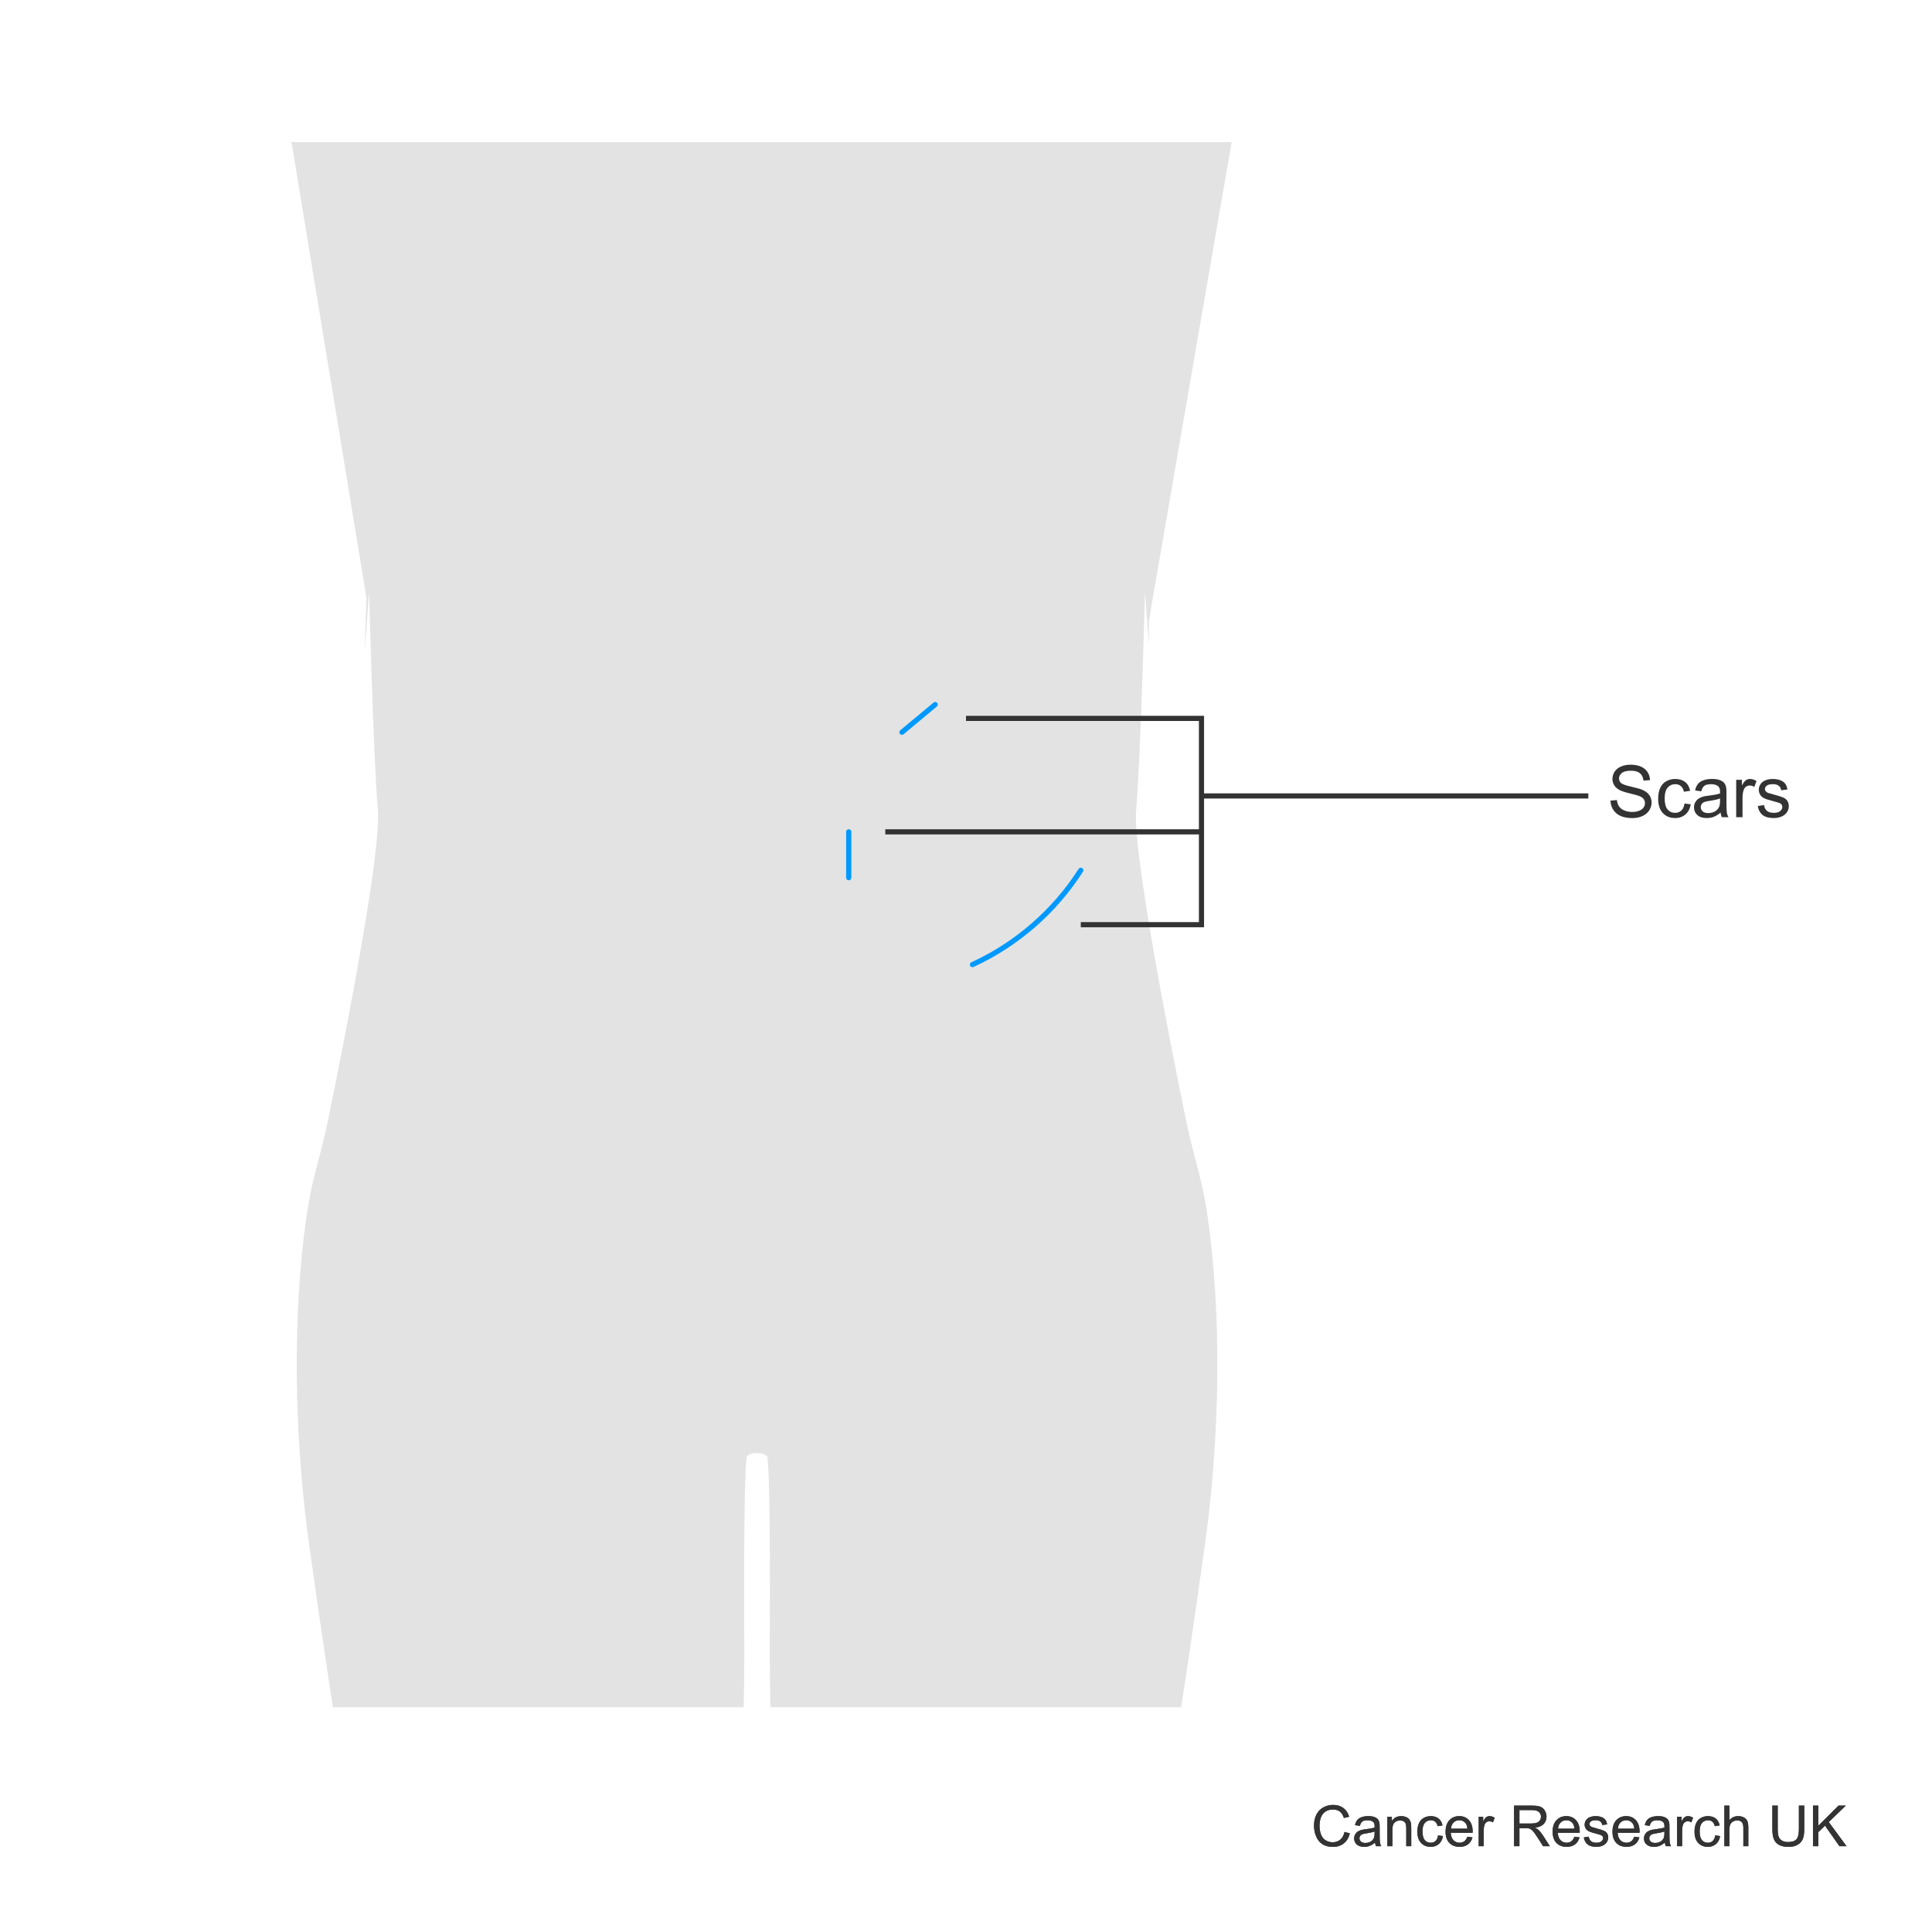 <?xml version="1.0" encoding="UTF-8"?>
<svg xmlns="http://www.w3.org/2000/svg" width="375" height="371" xmlns:xlink="http://www.w3.org/1999/xlink" viewBox="0 0 375 371">
  <defs>
    <clipPath id="clippath">
      <path d="M56.585,27.593h182.48l-16.057,92.806s-.306,26.548,2.932,54.85c3.636,31.785,10.968,65.797,13.125,67.169,4.077,2.593-8.346,88.974-8.346,88.974H61.442l-7.555-88.974,14.982-69.389c.23-1.066.365-2.15.402-3.24l1.855-53.789-14.541-88.406Z" fill="none" stroke-width="0"/>
    </clipPath>
  </defs>
  <g id="silouette">
    <g clip-path="url(#clippath)">
      <path d="M269.972,254.068c-.247-.262-.233-7.9-.094-18.388.008.002.017,0,.025.002.354-20.245,3.409-38.294,0-67.015-2.234-18.82-9.565-33.768-10.046-41.46-.438-7.006-1.459-66.143-.964-73.902.94-14.816-5.349-34.792-18.505-45.861-15.15-12.746-34.473-16.315-46.146-19.736-7.021-2.058-14.651-3.694-17.624-7.162,0,0-.957,0-1.715-13.727,0-3.268-.046-8.461.567-12.905,2.866-4.93,8.227-18.815,8.721-19.823.45-.811.744-1.651.953-2.511.781.152,3.441,1.097,4.877-1.297,1.295-2.159,1.677-4.056,2.1-5.14,2.995-7.681,2.193-12.552,2.335-17.031.102-3.225-3.295-4.489-4.873-4.331.36-5.924.176-10.921-.899-16.862,0,0-4.885-37.533-39.829-37.533h-3.829c-34.944,0-39.829,37.533-39.829,37.533-1.075,5.941-1.259,10.938-.899,16.862-1.578-.157-4.975,1.106-4.873,4.331.141,4.478-.66,9.349,2.335,17.031.423,1.085.804,2.982,2.1,5.14,1.436,2.393,4.096,1.449,4.877,1.297.209.859.503,1.699.953,2.511.495,1.008,5.855,14.893,8.721,19.823.613,4.444.567,9.637.567,12.905-.758,13.727-1.715,13.727-1.715,13.727-2.973,3.468-10.602,5.104-17.624,7.162-11.673,3.421-30.995,6.99-46.145,19.736-13.156,11.069-19.445,31.045-18.505,45.861.495,7.759-.526,66.897-.964,73.902-.481,7.692-7.812,22.64-10.046,41.46-3.409,28.721-.355,46.77,0,67.015.008-.002.017,0,.025-.002.14,10.487.153,18.125-.094,18.388-2.999,3.188-7.912,27.976-4.505,38.194s9.944,23.496,24.505,27.182c14.562,3.686,14.052-.143,9.149-6.282-6.242-7.816-10.535-7.434-11.817-15.652-1.255-8.046,2.557-12.02,2.718-12.183.003-.003.005-.003.005.001-.008.405-.381,19.615,4.721,19.46,5.156-.157,5.717-15.656,5.435-24.936-.282-9.281-4.938-22.662-6.126-27.787-.113-.488.515-7.874,1.315-15.383.024-.024.039-.04.04-.043,0,0,4.308-17.711,4.308-17.711,3.766-11.176,6.285-22.77,7.606-26.963,2.586-8.738,4.706-17.485,6.354-26.714,1.414-7.036.943-13.842.943-21.126,0-3.156.233-6.798.942-9.715.541-2.237,1.302-12.917,1.734-19.077.031-.445.679-1.943.729-1.5,0,0,.855,33.329,1.738,43.345.705,7.984-6.223,43.56-9.574,59.835-2.053,9.97-3.4,11.324-4.787,22.977-2.393,20.105-1.436,42.124.957,59.356,4.336,31.219,8.632,57.832,11.223,70.705,1.175,5.341,11.398,39.074,11.398,39.075.704,3.889,1.884,7.53,2.592,11.417,2.354,11.899-1.414,31.219-2.473,43.425-.232,2.66-.531,15.301-.355,19.13,0,0,1.414,36.463,9.538,55.59,4.481,10.555,7.002,17.787,10.063,26.773,2.825,7.774,2.385,16.821,2.62,25.321.234,6.076-2.713,11.908-1.772,17.979.466,3.377-1.852,11.088-1.852,11.088-.014.013-6.364,6.413-9.883,10.281,0,0-.001.001-.002.002-3.485,4.57-3.597,7.826-1.015,9.039.007.003,1.486.991,2.973,0,.471,0,1.51.496,1.982.496.044.009.082.014.124.022h1.951c.598-.183.846-.517,1.393-.517.689,0,1.445.256,2.236.517h5.612c.027-.008.051-.013.079-.022.044-.013,1.875-.568,1.982-.496.305.208.65.379,1.024.517h6.351c.964-.255,1.847-.601,2.533-1.013.155-.093,2.215.564,4.694,1.013h6.634c.022-.008.045-.014.067-.022,1.398-.482,4.459.495,6.936-2.477,1.486-1.486,2-5.356,1.769-7.297-.237-1.702-1.177-3.156-1.177-4.861,0-1.942-1.26-3.734-1.026-5.678,0-4.954-.382-4.939-.991-8.423-.371-2.125.991-1.486.495-9.413-.136-2.181-.1-3.636-1.043-5.581-.944-1.944-1.206-4.909-1.914-6.854-1.409-3.395-1.177-7.525-1.177-10.929,0,0,.71-30.842,1.65-44.204,0,0,1.177-12.14,1.177-12.868,1.226-26.102-2.588-47.704-4.708-54.748-1.759-8.809.182-20.963,1.126-28.491.942-7.041,1.689-16.876,2.161-24.162,0,0,2.166-12.862,3.608-21.516,1.444-8.666,2.869-12.741,4.327-21.634,2.297-14.025,1.905-10.498,2.374-24.584.237-6.073.51-18.447.51-24.518,0-4.06-.215-33.389.447-38.593.266-1.514,4.491-1.514,4.757,0,.662,5.203.447,34.532.447,38.593,0,6.071.273,18.445.51,24.518.469,14.087.077,10.559,2.374,24.584,1.458,8.893,2.882,12.968,4.327,21.634,1.442,8.654,3.608,21.516,3.608,21.516.472,7.286,1.219,17.121,2.161,24.162.943,7.527,2.884,19.682,1.126,28.491-2.119,7.044-5.933,28.646-4.708,54.748,0,.728,1.177,12.868,1.177,12.868.94,13.362,1.65,44.204,1.65,44.204,0,3.405.232,7.535-1.177,10.929-.708,1.945-.969,4.91-1.914,6.854-.942,1.945-.906,3.4-1.043,5.581-.495,7.927.867,7.289.495,9.413-.609,3.484-.991,3.468-.991,8.423.234,1.945-1.026,3.736-1.026,5.678,0,1.705-.94,3.159-1.177,4.861-.232,1.94.282,5.81,1.769,7.297,2.477,2.973,5.538,1.996,6.936,2.477.022.008.045.014.067.022h6.634c2.479-.448,4.539-1.105,4.694-1.013.686.412,1.569.758,2.533,1.013h6.351c.375-.138.719-.309,1.025-.517.107-.073,1.938.483,1.982.496.028.008.051.014.079.022h5.612c.791-.261,1.548-.517,2.236-.517.547,0,.795.334,1.393.517h1.951c.042-.008.08-.013.124-.022.472,0,1.511-.496,1.982-.496,1.486.991,2.965.003,2.973,0,2.582-1.213,2.47-4.469-1.015-9.039,0,0-.001-.002-.002-.002-3.518-3.869-9.869-10.268-9.883-10.281,0,0-2.318-7.712-1.852-11.088.941-6.071-2.005-11.903-1.772-17.979.235-8.499-.204-17.547,2.62-25.321,3.061-8.986,5.582-16.218,10.064-26.773,8.124-19.127,9.538-55.59,9.538-55.59.176-3.83-.123-16.47-.355-19.13-1.059-12.206-4.827-31.525-2.473-43.425.708-3.887,1.888-7.528,2.592-11.417,0,0,10.223-33.733,11.398-39.075,2.591-12.872,6.887-39.485,11.223-70.705,2.393-17.233,3.351-39.252.957-59.356-1.387-11.653-2.734-13.006-4.787-22.977-3.351-16.275-10.278-51.852-9.574-59.835.883-10.017,1.738-43.345,1.738-43.345.049-.443.698,1.055.729,1.5.432,6.16,1.193,16.84,1.734,19.077.708,2.917.942,6.559.942,9.715,0,7.284-.471,14.09.943,21.126,1.647,9.229,3.768,17.976,6.354,26.714,1.322,4.194,3.84,15.788,7.606,26.963,0,0,4.308,17.711,4.308,17.711,0,.003.016.019.04.043.8,7.51,1.428,14.895,1.315,15.383-1.188,5.124-5.844,18.506-6.127,27.787s.279,24.779,5.435,24.936c5.101.155,4.729-19.056,4.721-19.46,0-.004.002-.004.005-.001.16.163,3.973,4.137,2.718,12.183-1.282,8.218-5.575,7.836-11.817,15.652-4.903,6.139-5.413,9.968,9.149,6.282s21.098-16.965,24.505-27.182c3.407-10.218-1.506-35.006-4.505-38.194Z" fill="#e3e3e3" stroke="#e3e3e3" stroke-width=".717"/>
    </g>
  </g>
  <g id="labels">
    <g>
      <path d="M312.59,155.41l1.251-.109c.059.501.197.913.413,1.233.217.322.553.582,1.009.779.455.199.968.298,1.538.298.506,0,.952-.075,1.34-.226.387-.15.676-.356.864-.619.189-.262.284-.548.284-.857,0-.314-.092-.589-.273-.824-.183-.234-.483-.432-.902-.591-.27-.104-.864-.268-1.784-.489-.921-.221-1.565-.429-1.935-.625-.479-.251-.835-.562-1.07-.934-.234-.371-.352-.787-.352-1.247,0-.506.144-.979.431-1.419.287-.439.706-.773,1.258-1.001.551-.228,1.164-.342,1.839-.342.742,0,1.397.12,1.965.358.567.24,1.004.592,1.31,1.057.305.465.469.991.492,1.579l-1.271.096c-.068-.634-.3-1.112-.694-1.436-.394-.323-.977-.485-1.746-.485-.803,0-1.387.146-1.754.441-.366.293-.55.647-.55,1.062,0,.36.13.656.39.889.255.232.922.471,1.999.715,1.078.243,1.817.456,2.219.639.583.269,1.014.609,1.292,1.021.277.413.417.888.417,1.426,0,.533-.153,1.035-.458,1.508-.306.471-.744.838-1.316,1.1-.571.263-1.216.394-1.931.394-.907,0-1.667-.132-2.28-.396-.612-.265-1.094-.662-1.442-1.192-.349-.531-.532-1.132-.55-1.802Z" fill="#333" stroke-width="0"/>
      <path d="M326.959,155.971l1.21.157c-.133.834-.471,1.486-1.016,1.959-.544.471-1.213.707-2.006.707-.994,0-1.792-.324-2.396-.975-.604-.648-.905-1.58-.905-2.792,0-.784.13-1.47.39-2.058s.655-1.029,1.186-1.322c.531-.295,1.108-.441,1.733-.441.788,0,1.433.199,1.935.598.501.399.822.966.964,1.699l-1.196.185c-.114-.487-.315-.854-.605-1.101-.289-.246-.639-.369-1.049-.369-.62,0-1.124.223-1.511.666-.388.445-.581,1.147-.581,2.109,0,.976.187,1.684.561,2.126.373.442.861.663,1.463.663.482,0,.886-.148,1.21-.444.323-.296.528-.752.615-1.367Z" fill="#333" stroke-width="0"/>
      <path d="M333.959,157.734c-.456.388-.895.661-1.316.82-.421.159-.874.239-1.356.239-.798,0-1.411-.195-1.839-.584-.429-.391-.643-.888-.643-1.494,0-.355.081-.68.242-.975.162-.293.374-.529.636-.707.263-.178.558-.312.886-.403.241-.063.605-.125,1.094-.185.993-.118,1.725-.26,2.194-.424.004-.169.007-.275.007-.321,0-.501-.116-.854-.349-1.06-.314-.278-.782-.417-1.401-.417-.579,0-1.006.102-1.282.304-.275.203-.479.562-.611,1.077l-1.203-.164c.109-.515.289-.931.54-1.247.25-.317.612-.561,1.087-.732.474-.17,1.022-.256,1.647-.256.619,0,1.123.073,1.511.219.387.146.672.329.854.551.182.221.31.5.383.837.041.21.062.588.062,1.135v1.641c0,1.144.026,1.867.078,2.171.053.303.156.593.312.871h-1.285c-.128-.255-.21-.554-.246-.896ZM333.856,154.986c-.447.183-1.117.337-2.01.465-.506.073-.864.155-1.073.246-.21.091-.372.225-.485.399-.114.176-.171.371-.171.585,0,.328.124.602.372.82.249.219.612.328,1.091.328.474,0,.896-.104,1.265-.312.369-.207.64-.49.813-.851.132-.278.198-.688.198-1.23v-.451Z" fill="#333" stroke-width="0"/>
      <path d="M336.994,158.63v-7.26h1.107v1.101c.282-.515.543-.854.782-1.019s.503-.246.79-.246c.414,0,.836.132,1.265.396l-.424,1.142c-.301-.178-.602-.267-.902-.267-.27,0-.511.081-.725.242-.215.162-.367.387-.458.674-.137.438-.205.916-.205,1.436v3.801h-1.23Z" fill="#333" stroke-width="0"/>
      <path d="M341.178,156.463l1.217-.191c.068.487.259.861.57,1.121.312.26.749.39,1.31.39.564,0,.984-.115,1.258-.346.273-.229.41-.5.41-.81,0-.278-.121-.497-.362-.656-.169-.109-.588-.248-1.258-.417-.902-.228-1.528-.425-1.877-.592-.349-.166-.612-.396-.793-.689-.18-.295-.27-.619-.27-.975,0-.323.074-.623.222-.898.148-.276.35-.505.605-.688.191-.142.452-.261.782-.359.331-.098.685-.146,1.063-.146.569,0,1.069.082,1.5.246s.749.387.954.666c.205.281.346.655.424,1.125l-1.203.164c-.055-.374-.213-.665-.476-.875-.262-.21-.632-.314-1.11-.314-.565,0-.969.094-1.21.28-.242.187-.362.405-.362.656,0,.159.05.303.15.431.1.132.257.241.472.328.123.046.485.15,1.087.314.87.232,1.478.423,1.821.57.345.148.614.364.811.646.195.282.294.634.294,1.053,0,.41-.12.797-.359,1.158-.239.363-.584.643-1.035.842-.451.197-.962.297-1.531.297-.943,0-1.662-.196-2.157-.588-.494-.392-.81-.973-.946-1.743Z" fill="#333" stroke-width="0"/>
    </g>
    <line x1="233.207" y1="154.504" x2="308.296" y2="154.504" fill="none" stroke="#333"/>
    <g>
      <g>
        <path d="M260.967,355.607l1.042.263c-.219.856-.611,1.509-1.179,1.958s-1.262.674-2.082.674c-.848,0-1.538-.173-2.07-.518-.531-.346-.937-.847-1.214-1.502s-.416-1.359-.416-2.111c0-.819.156-1.535.47-2.145.313-.611.76-1.074,1.338-1.393.578-.316,1.215-.475,1.909-.475.788,0,1.45.201,1.987.602s.911.965,1.123,1.691l-1.026.242c-.183-.572-.447-.99-.795-1.252-.348-.261-.784-.392-1.311-.392-.605,0-1.111.146-1.518.435-.406.291-.691.68-.856,1.168-.165.49-.247.994-.247,1.513,0,.669.098,1.255.293,1.753.195.5.498.873.91,1.121.412.246.857.37,1.337.37.584,0,1.078-.169,1.482-.505.405-.336.679-.836.822-1.498Z" fill="#333" stroke-width="0"/>
        <path d="M266.891,357.664c-.358.305-.703.52-1.034.645s-.687.188-1.065.188c-.627,0-1.108-.152-1.445-.459s-.505-.697-.505-1.174c0-.279.063-.533.19-.766.127-.23.294-.416.5-.555.206-.141.438-.246.695-.317.189-.05.477-.099.859-.146.78-.093,1.355-.203,1.725-.332.003-.133.005-.217.005-.253,0-.394-.091-.671-.274-.833-.246-.218-.613-.327-1.101-.327-.455,0-.79.079-1.007.239-.217.159-.377.441-.48.846l-.945-.129c.086-.404.227-.731.424-.98.197-.248.481-.439.854-.574.373-.135.805-.201,1.295-.201.487,0,.883.057,1.188.172.304.114.527.258.671.432s.243.393.301.658c.032.164.048.462.048.892v1.289c0,.899.021,1.468.062,1.706.041.237.122.466.244.684h-1.01c-.101-.2-.165-.435-.193-.703ZM266.811,355.505c-.352.144-.878.265-1.58.365-.396.058-.678.122-.843.193s-.292.177-.382.313c-.089.139-.134.291-.134.46,0,.258.098.473.293.645s.48.258.856.258c.372,0,.703-.081.994-.245.289-.162.503-.385.639-.668.104-.219.156-.541.156-.967v-.354Z" fill="#333" stroke-width="0"/>
        <path d="M269.286,358.367v-5.703h.871v.811c.418-.627,1.023-.939,1.814-.939.344,0,.66.061.948.186.288.123.504.285.647.485s.243.438.301.714c.036.18.054.492.054.94v3.507h-.967v-3.469c0-.395-.038-.689-.112-.885-.076-.194-.209-.35-.4-.467-.191-.116-.416-.174-.674-.174-.412,0-.768.131-1.066.392s-.449.757-.449,1.487v3.115h-.967Z" fill="#333" stroke-width="0"/>
        <path d="M279.127,356.278l.951.124c-.104.654-.37,1.168-.798,1.539-.428.369-.954.555-1.577.555-.78,0-1.407-.254-1.882-.766-.475-.51-.712-1.24-.712-2.193,0-.615.102-1.154.307-1.617.203-.461.515-.809.932-1.039s.871-.346,1.361-.346c.619,0,1.126.156,1.52.469.395.314.646.759.758,1.336l-.939.145c-.09-.383-.248-.672-.476-.865s-.503-.289-.825-.289c-.486,0-.882.174-1.187.523s-.456.901-.456,1.656c0,.767.146,1.324.439,1.671.294.347.678.521,1.15.521.379,0,.696-.115.95-.349s.415-.591.483-1.074Z" fill="#333" stroke-width="0"/>
        <path d="M284.81,356.531l.999.123c-.157.584-.449,1.037-.875,1.359-.427.322-.971.482-1.633.482-.835,0-1.496-.256-1.985-.77-.488-.515-.733-1.235-.733-2.162,0-.96.248-1.705.742-2.234.494-.53,1.135-.795,1.922-.795.764,0,1.387.26,1.869.778.484.519.726,1.249.726,2.191,0,.058-.002.144-.005.258h-4.254c.035.626.213,1.106.531,1.439s.716.499,1.192.499c.354,0,.657-.093.907-.279.251-.186.45-.482.597-.891ZM281.635,354.968h3.186c-.043-.479-.165-.84-.365-1.079-.308-.373-.707-.559-1.197-.559-.444,0-.817.148-1.12.445s-.47.695-.503,1.192Z" fill="#333" stroke-width="0"/>
        <path d="M287.012,358.367v-5.703h.869v.864c.223-.405.428-.671.615-.8.188-.129.395-.193.621-.193.325,0,.656.104.993.311l-.333.897c-.236-.14-.473-.21-.709-.21-.211,0-.401.064-.569.191s-.288.303-.36.529c-.107.344-.16.719-.16,1.127v2.986h-.967Z" fill="#333" stroke-width="0"/>
        <path d="M293.881,358.367v-7.873h3.49c.702,0,1.236.07,1.602.211.365.143.656.393.875.75s.328.754.328,1.188c0,.559-.182,1.029-.543,1.412s-.92.627-1.676.73c.275.133.485.264.629.393.304.279.592.628.864,1.047l1.37,2.143h-1.311l-1.043-1.638c-.304-.473-.555-.835-.752-1.085-.196-.25-.373-.426-.528-.526-.156-.101-.314-.17-.476-.21-.118-.024-.312-.037-.58-.037h-1.209v3.496h-1.041ZM294.922,353.969h2.24c.477,0,.849-.049,1.117-.148.269-.098.473-.256.612-.473.14-.216.21-.451.21-.705,0-.373-.136-.68-.406-.919s-.697-.36-1.281-.36h-2.492v2.605Z" fill="#333" stroke-width="0"/>
        <path d="M305.59,356.531l.999.123c-.157.584-.449,1.037-.875,1.359-.427.322-.971.482-1.633.482-.835,0-1.496-.256-1.985-.77-.488-.515-.733-1.235-.733-2.162,0-.96.248-1.705.742-2.234.494-.53,1.135-.795,1.922-.795.764,0,1.387.26,1.869.778.484.519.726,1.249.726,2.191,0,.058-.002.144-.005.258h-4.254c.035.626.213,1.106.531,1.439s.716.499,1.192.499c.354,0,.657-.093.907-.279.251-.186.45-.482.597-.891ZM302.415,354.968h3.186c-.043-.479-.165-.84-.365-1.079-.308-.373-.707-.559-1.197-.559-.444,0-.817.148-1.12.445s-.47.695-.503,1.192Z" fill="#333" stroke-width="0"/>
        <path d="M307.416,356.665l.957-.15c.053.384.203.677.448.881s.588.306,1.028.306c.444,0,.773-.09.988-.271.215-.18.322-.393.322-.636,0-.218-.095-.39-.285-.516-.132-.086-.461-.195-.988-.327-.709-.18-1.2-.334-1.474-.465-.274-.131-.481-.312-.623-.543s-.212-.486-.212-.766c0-.254.058-.489.174-.705.116-.217.275-.397.476-.541.15-.11.355-.205.615-.281.26-.077.538-.115.835-.115.447,0,.841.064,1.179.193.339.129.589.303.749.523.162.221.272.515.334.883l-.945.129c-.043-.293-.168-.522-.374-.688-.206-.164-.497-.246-.872-.246-.444,0-.762.072-.951.22s-.285.319-.285.516c0,.126.04.238.119.339.078.104.202.189.37.258.097.035.382.117.854.246.684.184,1.16.332,1.431.449.271.116.482.285.637.508.154.222.231.497.231.826,0,.322-.095.627-.282.91-.188.285-.46.506-.813.662-.355.154-.756.232-1.203.232-.742,0-1.307-.153-1.695-.461-.389-.309-.637-.766-.744-1.37Z" fill="#333" stroke-width="0"/>
        <path d="M317.208,356.531l.999.123c-.157.584-.449,1.037-.875,1.359-.427.322-.971.482-1.633.482-.835,0-1.496-.256-1.985-.77-.488-.515-.733-1.235-.733-2.162,0-.96.248-1.705.742-2.234.494-.53,1.135-.795,1.922-.795.764,0,1.387.26,1.869.778.484.519.726,1.249.726,2.191,0,.058-.002.144-.005.258h-4.254c.035.626.213,1.106.531,1.439s.716.499,1.192.499c.354,0,.657-.093.907-.279.251-.186.45-.482.597-.891ZM314.033,354.968h3.186c-.043-.479-.165-.84-.365-1.079-.308-.373-.707-.559-1.197-.559-.444,0-.817.148-1.12.445s-.47.695-.503,1.192Z" fill="#333" stroke-width="0"/>
        <path d="M323.143,357.664c-.358.305-.703.52-1.034.645s-.687.188-1.065.188c-.627,0-1.108-.152-1.445-.459s-.505-.697-.505-1.174c0-.279.063-.533.19-.766.127-.23.294-.416.5-.555.206-.141.438-.246.695-.317.189-.05.477-.099.859-.146.78-.093,1.355-.203,1.725-.332.003-.133.005-.217.005-.253,0-.394-.091-.671-.274-.833-.246-.218-.613-.327-1.101-.327-.455,0-.79.079-1.007.239-.217.159-.377.441-.48.846l-.945-.129c.086-.404.227-.731.424-.98.197-.248.481-.439.854-.574.373-.135.805-.201,1.295-.201.487,0,.883.057,1.188.172.304.114.527.258.671.432s.243.393.301.658c.032.164.048.462.048.892v1.289c0,.899.021,1.468.062,1.706.041.237.122.466.244.684h-1.01c-.101-.2-.165-.435-.193-.703ZM323.062,355.505c-.352.144-.878.265-1.58.365-.396.058-.678.122-.843.193s-.292.177-.382.313c-.089.139-.134.291-.134.46,0,.258.098.473.293.645s.48.258.856.258c.372,0,.703-.081.994-.245.289-.162.503-.385.639-.668.104-.219.156-.541.156-.967v-.354Z" fill="#333" stroke-width="0"/>
        <path d="M325.527,358.367v-5.703h.869v.864c.223-.405.428-.671.615-.8.188-.129.395-.193.621-.193.325,0,.656.104.993.311l-.333.897c-.236-.14-.473-.21-.709-.21-.211,0-.401.064-.569.191s-.288.303-.36.529c-.107.344-.16.719-.16,1.127v2.986h-.967Z" fill="#333" stroke-width="0"/>
        <path d="M332.924,356.278l.951.124c-.104.654-.37,1.168-.798,1.539-.428.369-.954.555-1.577.555-.78,0-1.407-.254-1.882-.766-.475-.51-.712-1.24-.712-2.193,0-.615.102-1.154.307-1.617.203-.461.515-.809.932-1.039s.871-.346,1.361-.346c.619,0,1.126.156,1.52.469.395.314.646.759.758,1.336l-.939.145c-.09-.383-.248-.672-.476-.865s-.503-.289-.825-.289c-.486,0-.882.174-1.187.523s-.456.901-.456,1.656c0,.767.146,1.324.439,1.671.294.347.678.521,1.15.521.379,0,.696-.115.95-.349s.415-.591.483-1.074Z" fill="#333" stroke-width="0"/>
        <path d="M334.701,358.367v-7.873h.967v2.824c.451-.522,1.021-.783,1.709-.783.422,0,.789.082,1.101.25.312.166.534.396.669.689.134.293.201.72.201,1.278v3.614h-.967v-3.614c0-.483-.104-.835-.314-1.056-.209-.221-.506-.33-.889-.33-.286,0-.556.074-.809.223-.252.148-.432.35-.539.604s-.162.604-.162,1.053v3.12h-.967Z" fill="#333" stroke-width="0"/>
        <path d="M349.166,350.494h1.042v4.549c0,.791-.09,1.42-.269,1.885-.179.466-.502.845-.97,1.137-.467.291-1.08.438-1.839.438-.738,0-1.342-.127-1.811-.381-.469-.255-.804-.623-1.004-1.104-.201-.482-.301-1.141-.301-1.975v-4.549h1.041v4.543c0,.685.064,1.188.191,1.512.127.324.346.574.655.75s.688.264,1.136.264c.767,0,1.312-.174,1.639-.521.325-.348.488-1.016.488-2.004v-4.543Z" fill="#333" stroke-width="0"/>
        <path d="M351.899,358.367v-7.873h1.042v3.904l3.91-3.904h1.412l-3.303,3.189,3.448,4.684h-1.375l-2.804-3.984-1.289,1.256v2.729h-1.042Z" fill="#333" stroke-width="0"/>
      </g>
      <g>
        <path d="M260.967,355.607l1.042.263c-.219.856-.611,1.509-1.179,1.958s-1.262.674-2.082.674c-.848,0-1.538-.173-2.07-.518-.531-.346-.937-.847-1.214-1.502s-.416-1.359-.416-2.111c0-.819.156-1.535.47-2.145.313-.611.76-1.074,1.338-1.393.578-.316,1.215-.475,1.909-.475.788,0,1.45.201,1.987.602s.911.965,1.123,1.691l-1.026.242c-.183-.572-.447-.99-.795-1.252-.348-.261-.784-.392-1.311-.392-.605,0-1.111.146-1.518.435-.406.291-.691.68-.856,1.168-.165.49-.247.994-.247,1.513,0,.669.098,1.255.293,1.753.195.5.498.873.91,1.121.412.246.857.37,1.337.37.584,0,1.078-.169,1.482-.505.405-.336.679-.836.822-1.498Z" fill="#333" stroke-width="0"/>
        <path d="M266.891,357.664c-.358.305-.703.52-1.034.645s-.687.188-1.065.188c-.627,0-1.108-.152-1.445-.459s-.505-.697-.505-1.174c0-.279.063-.533.19-.766.127-.23.294-.416.5-.555.206-.141.438-.246.695-.317.189-.05.477-.099.859-.146.78-.093,1.355-.203,1.725-.332.003-.133.005-.217.005-.253,0-.394-.091-.671-.274-.833-.246-.218-.613-.327-1.101-.327-.455,0-.79.079-1.007.239-.217.159-.377.441-.48.846l-.945-.129c.086-.404.227-.731.424-.98.197-.248.481-.439.854-.574.373-.135.805-.201,1.295-.201.487,0,.883.057,1.188.172.304.114.527.258.671.432s.243.393.301.658c.032.164.048.462.048.892v1.289c0,.899.021,1.468.062,1.706.041.237.122.466.244.684h-1.01c-.101-.2-.165-.435-.193-.703ZM266.811,355.505c-.352.144-.878.265-1.58.365-.396.058-.678.122-.843.193s-.292.177-.382.313c-.089.139-.134.291-.134.46,0,.258.098.473.293.645s.48.258.856.258c.372,0,.703-.081.994-.245.289-.162.503-.385.639-.668.104-.219.156-.541.156-.967v-.354Z" fill="#333" stroke-width="0"/>
        <path d="M269.286,358.367v-5.703h.871v.811c.418-.627,1.023-.939,1.814-.939.344,0,.66.061.948.186.288.123.504.285.647.485s.243.438.301.714c.036.18.054.492.054.94v3.507h-.967v-3.469c0-.395-.038-.689-.112-.885-.076-.194-.209-.35-.4-.467-.191-.116-.416-.174-.674-.174-.412,0-.768.131-1.066.392s-.449.757-.449,1.487v3.115h-.967Z" fill="#333" stroke-width="0"/>
        <path d="M279.127,356.278l.951.124c-.104.654-.37,1.168-.798,1.539-.428.369-.954.555-1.577.555-.78,0-1.407-.254-1.882-.766-.475-.51-.712-1.24-.712-2.193,0-.615.102-1.154.307-1.617.203-.461.515-.809.932-1.039s.871-.346,1.361-.346c.619,0,1.126.156,1.52.469.395.314.646.759.758,1.336l-.939.145c-.09-.383-.248-.672-.476-.865s-.503-.289-.825-.289c-.486,0-.882.174-1.187.523s-.456.901-.456,1.656c0,.767.146,1.324.439,1.671.294.347.678.521,1.15.521.379,0,.696-.115.95-.349s.415-.591.483-1.074Z" fill="#333" stroke-width="0"/>
        <path d="M284.81,356.531l.999.123c-.157.584-.449,1.037-.875,1.359-.427.322-.971.482-1.633.482-.835,0-1.496-.256-1.985-.77-.488-.515-.733-1.235-.733-2.162,0-.96.248-1.705.742-2.234.494-.53,1.135-.795,1.922-.795.764,0,1.387.26,1.869.778.484.519.726,1.249.726,2.191,0,.058-.002.144-.005.258h-4.254c.035.626.213,1.106.531,1.439s.716.499,1.192.499c.354,0,.657-.093.907-.279.251-.186.45-.482.597-.891ZM281.635,354.968h3.186c-.043-.479-.165-.84-.365-1.079-.308-.373-.707-.559-1.197-.559-.444,0-.817.148-1.12.445s-.47.695-.503,1.192Z" fill="#333" stroke-width="0"/>
        <path d="M287.012,358.367v-5.703h.869v.864c.223-.405.428-.671.615-.8.188-.129.395-.193.621-.193.325,0,.656.104.993.311l-.333.897c-.236-.14-.473-.21-.709-.21-.211,0-.401.064-.569.191s-.288.303-.36.529c-.107.344-.16.719-.16,1.127v2.986h-.967Z" fill="#333" stroke-width="0"/>
        <path d="M293.881,358.367v-7.873h3.49c.702,0,1.236.07,1.602.211.365.143.656.393.875.75s.328.754.328,1.188c0,.559-.182,1.029-.543,1.412s-.92.627-1.676.73c.275.133.485.264.629.393.304.279.592.628.864,1.047l1.37,2.143h-1.311l-1.043-1.638c-.304-.473-.555-.835-.752-1.085-.196-.25-.373-.426-.528-.526-.156-.101-.314-.17-.476-.21-.118-.024-.312-.037-.58-.037h-1.209v3.496h-1.041ZM294.922,353.969h2.24c.477,0,.849-.049,1.117-.148.269-.098.473-.256.612-.473.14-.216.21-.451.21-.705,0-.373-.136-.68-.406-.919s-.697-.36-1.281-.36h-2.492v2.605Z" fill="#333" stroke-width="0"/>
        <path d="M305.59,356.531l.999.123c-.157.584-.449,1.037-.875,1.359-.427.322-.971.482-1.633.482-.835,0-1.496-.256-1.985-.77-.488-.515-.733-1.235-.733-2.162,0-.96.248-1.705.742-2.234.494-.53,1.135-.795,1.922-.795.764,0,1.387.26,1.869.778.484.519.726,1.249.726,2.191,0,.058-.002.144-.005.258h-4.254c.035.626.213,1.106.531,1.439s.716.499,1.192.499c.354,0,.657-.093.907-.279.251-.186.45-.482.597-.891ZM302.415,354.968h3.186c-.043-.479-.165-.84-.365-1.079-.308-.373-.707-.559-1.197-.559-.444,0-.817.148-1.12.445s-.47.695-.503,1.192Z" fill="#333" stroke-width="0"/>
        <path d="M307.416,356.665l.957-.15c.053.384.203.677.448.881s.588.306,1.028.306c.444,0,.773-.09.988-.271.215-.18.322-.393.322-.636,0-.218-.095-.39-.285-.516-.132-.086-.461-.195-.988-.327-.709-.18-1.2-.334-1.474-.465-.274-.131-.481-.312-.623-.543s-.212-.486-.212-.766c0-.254.058-.489.174-.705.116-.217.275-.397.476-.541.15-.11.355-.205.615-.281.26-.077.538-.115.835-.115.447,0,.841.064,1.179.193.339.129.589.303.749.523.162.221.272.515.334.883l-.945.129c-.043-.293-.168-.522-.374-.688-.206-.164-.497-.246-.872-.246-.444,0-.762.072-.951.22s-.285.319-.285.516c0,.126.04.238.119.339.078.104.202.189.37.258.097.035.382.117.854.246.684.184,1.16.332,1.431.449.271.116.482.285.637.508.154.222.231.497.231.826,0,.322-.095.627-.282.91-.188.285-.46.506-.813.662-.355.154-.756.232-1.203.232-.742,0-1.307-.153-1.695-.461-.389-.309-.637-.766-.744-1.37Z" fill="#333" stroke-width="0"/>
        <path d="M317.208,356.531l.999.123c-.157.584-.449,1.037-.875,1.359-.427.322-.971.482-1.633.482-.835,0-1.496-.256-1.985-.77-.488-.515-.733-1.235-.733-2.162,0-.96.248-1.705.742-2.234.494-.53,1.135-.795,1.922-.795.764,0,1.387.26,1.869.778.484.519.726,1.249.726,2.191,0,.058-.002.144-.005.258h-4.254c.035.626.213,1.106.531,1.439s.716.499,1.192.499c.354,0,.657-.093.907-.279.251-.186.45-.482.597-.891ZM314.033,354.968h3.186c-.043-.479-.165-.84-.365-1.079-.308-.373-.707-.559-1.197-.559-.444,0-.817.148-1.12.445s-.47.695-.503,1.192Z" fill="#333" stroke-width="0"/>
        <path d="M323.143,357.664c-.358.305-.703.52-1.034.645s-.687.188-1.065.188c-.627,0-1.108-.152-1.445-.459s-.505-.697-.505-1.174c0-.279.063-.533.19-.766.127-.23.294-.416.5-.555.206-.141.438-.246.695-.317.189-.05.477-.099.859-.146.78-.093,1.355-.203,1.725-.332.003-.133.005-.217.005-.253,0-.394-.091-.671-.274-.833-.246-.218-.613-.327-1.101-.327-.455,0-.79.079-1.007.239-.217.159-.377.441-.48.846l-.945-.129c.086-.404.227-.731.424-.98.197-.248.481-.439.854-.574.373-.135.805-.201,1.295-.201.487,0,.883.057,1.188.172.304.114.527.258.671.432s.243.393.301.658c.032.164.048.462.048.892v1.289c0,.899.021,1.468.062,1.706.041.237.122.466.244.684h-1.01c-.101-.2-.165-.435-.193-.703ZM323.062,355.505c-.352.144-.878.265-1.58.365-.396.058-.678.122-.843.193s-.292.177-.382.313c-.089.139-.134.291-.134.46,0,.258.098.473.293.645s.48.258.856.258c.372,0,.703-.081.994-.245.289-.162.503-.385.639-.668.104-.219.156-.541.156-.967v-.354Z" fill="#333" stroke-width="0"/>
        <path d="M325.527,358.367v-5.703h.869v.864c.223-.405.428-.671.615-.8.188-.129.395-.193.621-.193.325,0,.656.104.993.311l-.333.897c-.236-.14-.473-.21-.709-.21-.211,0-.401.064-.569.191s-.288.303-.36.529c-.107.344-.16.719-.16,1.127v2.986h-.967Z" fill="#333" stroke-width="0"/>
        <path d="M332.924,356.278l.951.124c-.104.654-.37,1.168-.798,1.539-.428.369-.954.555-1.577.555-.78,0-1.407-.254-1.882-.766-.475-.51-.712-1.24-.712-2.193,0-.615.102-1.154.307-1.617.203-.461.515-.809.932-1.039s.871-.346,1.361-.346c.619,0,1.126.156,1.52.469.395.314.646.759.758,1.336l-.939.145c-.09-.383-.248-.672-.476-.865s-.503-.289-.825-.289c-.486,0-.882.174-1.187.523s-.456.901-.456,1.656c0,.767.146,1.324.439,1.671.294.347.678.521,1.15.521.379,0,.696-.115.95-.349s.415-.591.483-1.074Z" fill="#333" stroke-width="0"/>
        <path d="M334.701,358.367v-7.873h.967v2.824c.451-.522,1.021-.783,1.709-.783.422,0,.789.082,1.101.25.312.166.534.396.669.689.134.293.201.72.201,1.278v3.614h-.967v-3.614c0-.483-.104-.835-.314-1.056-.209-.221-.506-.33-.889-.33-.286,0-.556.074-.809.223-.252.148-.432.35-.539.604s-.162.604-.162,1.053v3.12h-.967Z" fill="#333" stroke-width="0"/>
        <path d="M349.166,350.494h1.042v4.549c0,.791-.09,1.42-.269,1.885-.179.466-.502.845-.97,1.137-.467.291-1.08.438-1.839.438-.738,0-1.342-.127-1.811-.381-.469-.255-.804-.623-1.004-1.104-.201-.482-.301-1.141-.301-1.975v-4.549h1.041v4.543c0,.685.064,1.188.191,1.512.127.324.346.574.655.75s.688.264,1.136.264c.767,0,1.312-.174,1.639-.521.325-.348.488-1.016.488-2.004v-4.543Z" fill="#333" stroke-width="0"/>
        <path d="M351.899,358.367v-7.873h1.042v3.904l3.91-3.904h1.412l-3.303,3.189,3.448,4.684h-1.375l-2.804-3.984-1.289,1.256v2.729h-1.042Z" fill="#333" stroke-width="0"/>
      </g>
    </g>
    <path d="M188.754,187.243c8.568-3.924,15.964-10.365,21.028-18.311" fill="none" stroke="#09f" stroke-linecap="round" stroke-linejoin="round"/>
    <path d="M164.737,170.375v-8.903" fill="none" stroke="#09f" stroke-linecap="round" stroke-linejoin="round"/>
    <path d="M175.062,142.141l6.461-5.383" fill="none" stroke="#09f" stroke-linecap="round" stroke-linejoin="round"/>
    <polyline points="187.5 139.45 233.207 139.45 233.207 179.493 209.782 179.493" fill="none" stroke="#333"/>
    <line x1="171.831" y1="161.472" x2="233.207" y2="161.472" fill="none" stroke="#333"/>
  </g>
</svg>